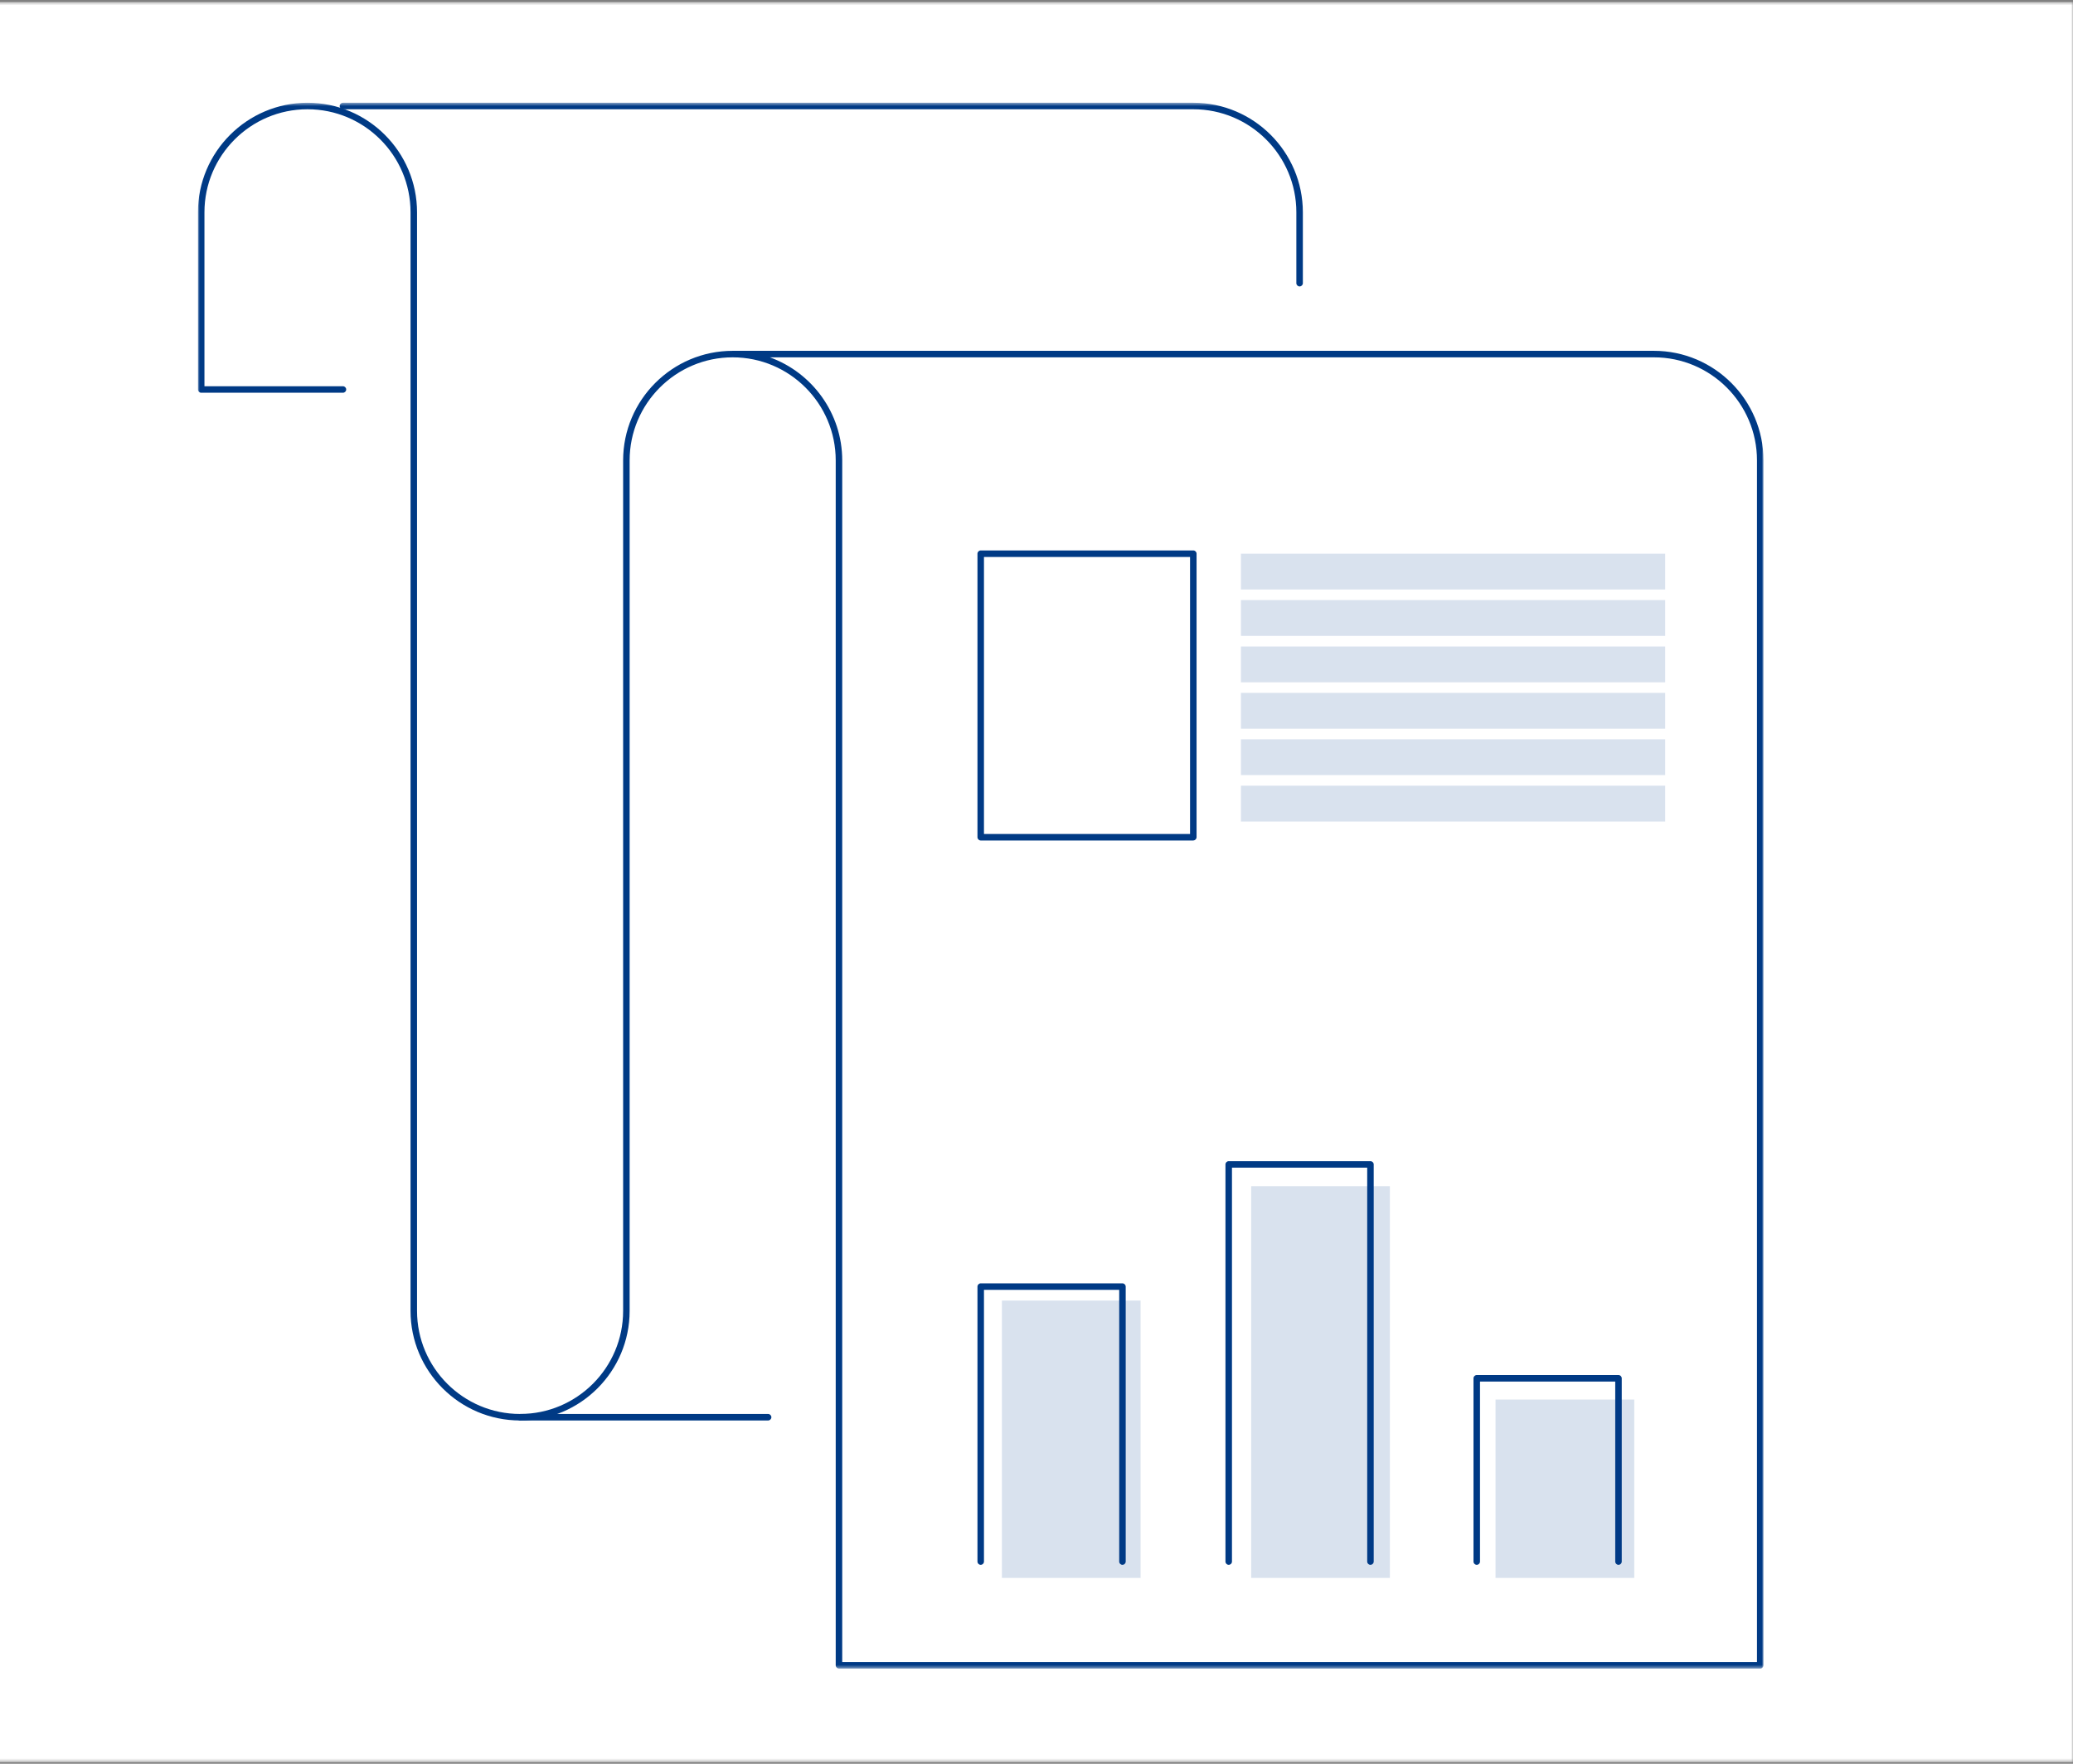 <?xml version="1.0" encoding="UTF-8"?> <svg xmlns="http://www.w3.org/2000/svg" width="576" height="490" viewBox="0 0 576 490" fill="none"><rect x="0" y="0" width="576" height="490" fill="#808080" stroke="none"/><mask id="mask0_231_120" style="mask-type:luminance" maskUnits="userSpaceOnUse" x="-21" y="0" width="597" height="490"><path d="M576 0.545H-21V489.545H576V0.545Z" fill="white"></path></mask><g mask="url(#mask0_231_120)"><path d="M576 0.545H-21V489.545H576V0.545Z" fill="white"></path><mask id="mask1_231_120" style="mask-type:luminance" maskUnits="userSpaceOnUse" x="55" y="28" width="435" height="436"><path d="M490 28.545H55V463.545H490V28.545Z" fill="white"></path></mask><g mask="url(#mask1_231_120)"><path d="M213.429 394.625H144.51C144.015 394.625 143.605 394.216 143.605 393.721C143.605 393.227 144.015 392.817 144.51 392.817H213.429C213.923 392.817 214.333 393.227 214.333 393.721C214.333 394.216 213.923 394.625 213.429 394.625Z" fill="#003A85"></path><path d="M489.096 463.545H233.116C232.621 463.545 232.212 463.135 232.212 462.641V127.904C232.212 112.112 219.373 99.273 203.58 99.273C187.788 99.273 174.949 112.112 174.949 127.904V364.186C174.949 380.967 161.291 394.625 144.51 394.625C127.729 394.625 114.071 380.967 114.071 364.186V58.984C114.071 43.192 101.232 30.353 85.439 30.353C69.647 30.353 56.808 43.192 56.808 58.984V107.302H95.288C95.783 107.302 96.193 107.712 96.193 108.206C96.193 108.7 95.783 109.11 95.288 109.11H55.904C55.41 109.11 55 108.7 55 108.206V58.984C55 42.203 68.659 28.545 85.439 28.545C102.22 28.545 115.879 42.203 115.879 58.984V364.186C115.879 379.978 128.718 392.817 144.51 392.817C160.302 392.817 173.141 379.978 173.141 364.186V127.904C173.141 111.123 186.8 97.464 203.58 97.464H459.561C476.341 97.464 490 111.123 490 127.904V462.641C490 463.135 489.59 463.545 489.096 463.545ZM234.02 461.737H488.192V127.904C488.192 112.112 475.353 99.273 459.561 99.273H213.924C225.629 103.516 234.02 114.752 234.02 127.904V461.737Z" fill="#003A85"></path><path d="M361.106 79.574C360.612 79.574 360.202 79.165 360.202 78.67V58.984C360.202 43.192 347.363 30.353 331.571 30.353H95.289C94.795 30.353 94.385 29.943 94.385 29.449C94.385 28.955 94.795 28.545 95.289 28.545H331.571C348.352 28.545 362.01 42.203 362.01 58.984V78.67C362.01 79.165 361.6 79.574 361.106 79.574Z" fill="#003A85"></path><path d="M311.884 434.733C311.39 434.733 310.98 434.323 310.98 433.829V358.339H273.404V433.829C273.404 434.323 272.994 434.733 272.5 434.733C272.006 434.733 271.596 434.323 271.596 433.829V357.435C271.596 356.941 272.006 356.531 272.5 356.531H311.884C312.378 356.531 312.788 356.941 312.788 357.435V433.829C312.788 434.323 312.378 434.733 311.884 434.733Z" fill="#003A85"></path><path d="M380.792 434.733C380.298 434.733 379.888 434.323 379.888 433.829V324.392H342.312V433.829C342.312 434.323 341.902 434.733 341.408 434.733C340.914 434.733 340.504 434.323 340.504 433.829V323.488C340.504 322.993 340.914 322.584 341.408 322.584H380.792C381.287 322.584 381.697 322.993 381.697 323.488V433.829C381.697 434.323 381.287 434.733 380.792 434.733Z" fill="#003A85"></path><path d="M449.711 434.733C449.217 434.733 448.807 434.323 448.807 433.829V383.812H411.231V433.829C411.231 434.323 410.821 434.733 410.327 434.733C409.833 434.733 409.423 434.323 409.423 433.829V382.908C409.423 382.413 409.833 382.003 410.327 382.003H449.711C450.206 382.003 450.615 382.413 450.615 382.908V433.829C450.615 434.323 450.206 434.733 449.711 434.733Z" fill="#003A85"></path><path d="M331.57 233.496H272.5C272.006 233.496 271.596 233.086 271.596 232.591V153.823C271.596 153.328 272.006 152.919 272.5 152.919H331.57C332.065 152.919 332.474 153.328 332.474 153.823V232.579C332.474 233.074 332.065 233.483 331.57 233.483V233.496ZM273.404 231.687H330.666V154.739H273.404V231.687Z" fill="#003A85"></path><g opacity="0.15"><path d="M386.193 329.539H347.652V438.362H386.193V329.539Z" fill="#003B90"></path></g><g opacity="0.15"><path d="M454.087 388.815H415.547V438.362H454.087V388.815Z" fill="#003B90"></path></g><g opacity="0.15"><path d="M316.923 361.317H278.383V438.362H316.923V361.317Z" fill="#003B90"></path></g><g opacity="0.15"><path d="M462.682 153.823H344.807V163.768H462.682V153.823Z" fill="#003B90"></path></g><g opacity="0.15"><path d="M462.682 166.71H344.807V176.655H462.682V166.71Z" fill="#003B90"></path></g><g opacity="0.15"><path d="M462.682 179.609H344.807V189.554H462.682V179.609Z" fill="#003B90"></path></g><g opacity="0.15"><path d="M462.682 192.496H344.807V202.441H462.682V192.496Z" fill="#003B90"></path></g><g opacity="0.15"><path d="M462.682 205.383H344.807V215.328H462.682V205.383Z" fill="#003B90"></path></g><g opacity="0.15"><path d="M462.682 218.282H344.807V228.227H462.682V218.282Z" fill="#003B90"></path></g></g></g></svg> 